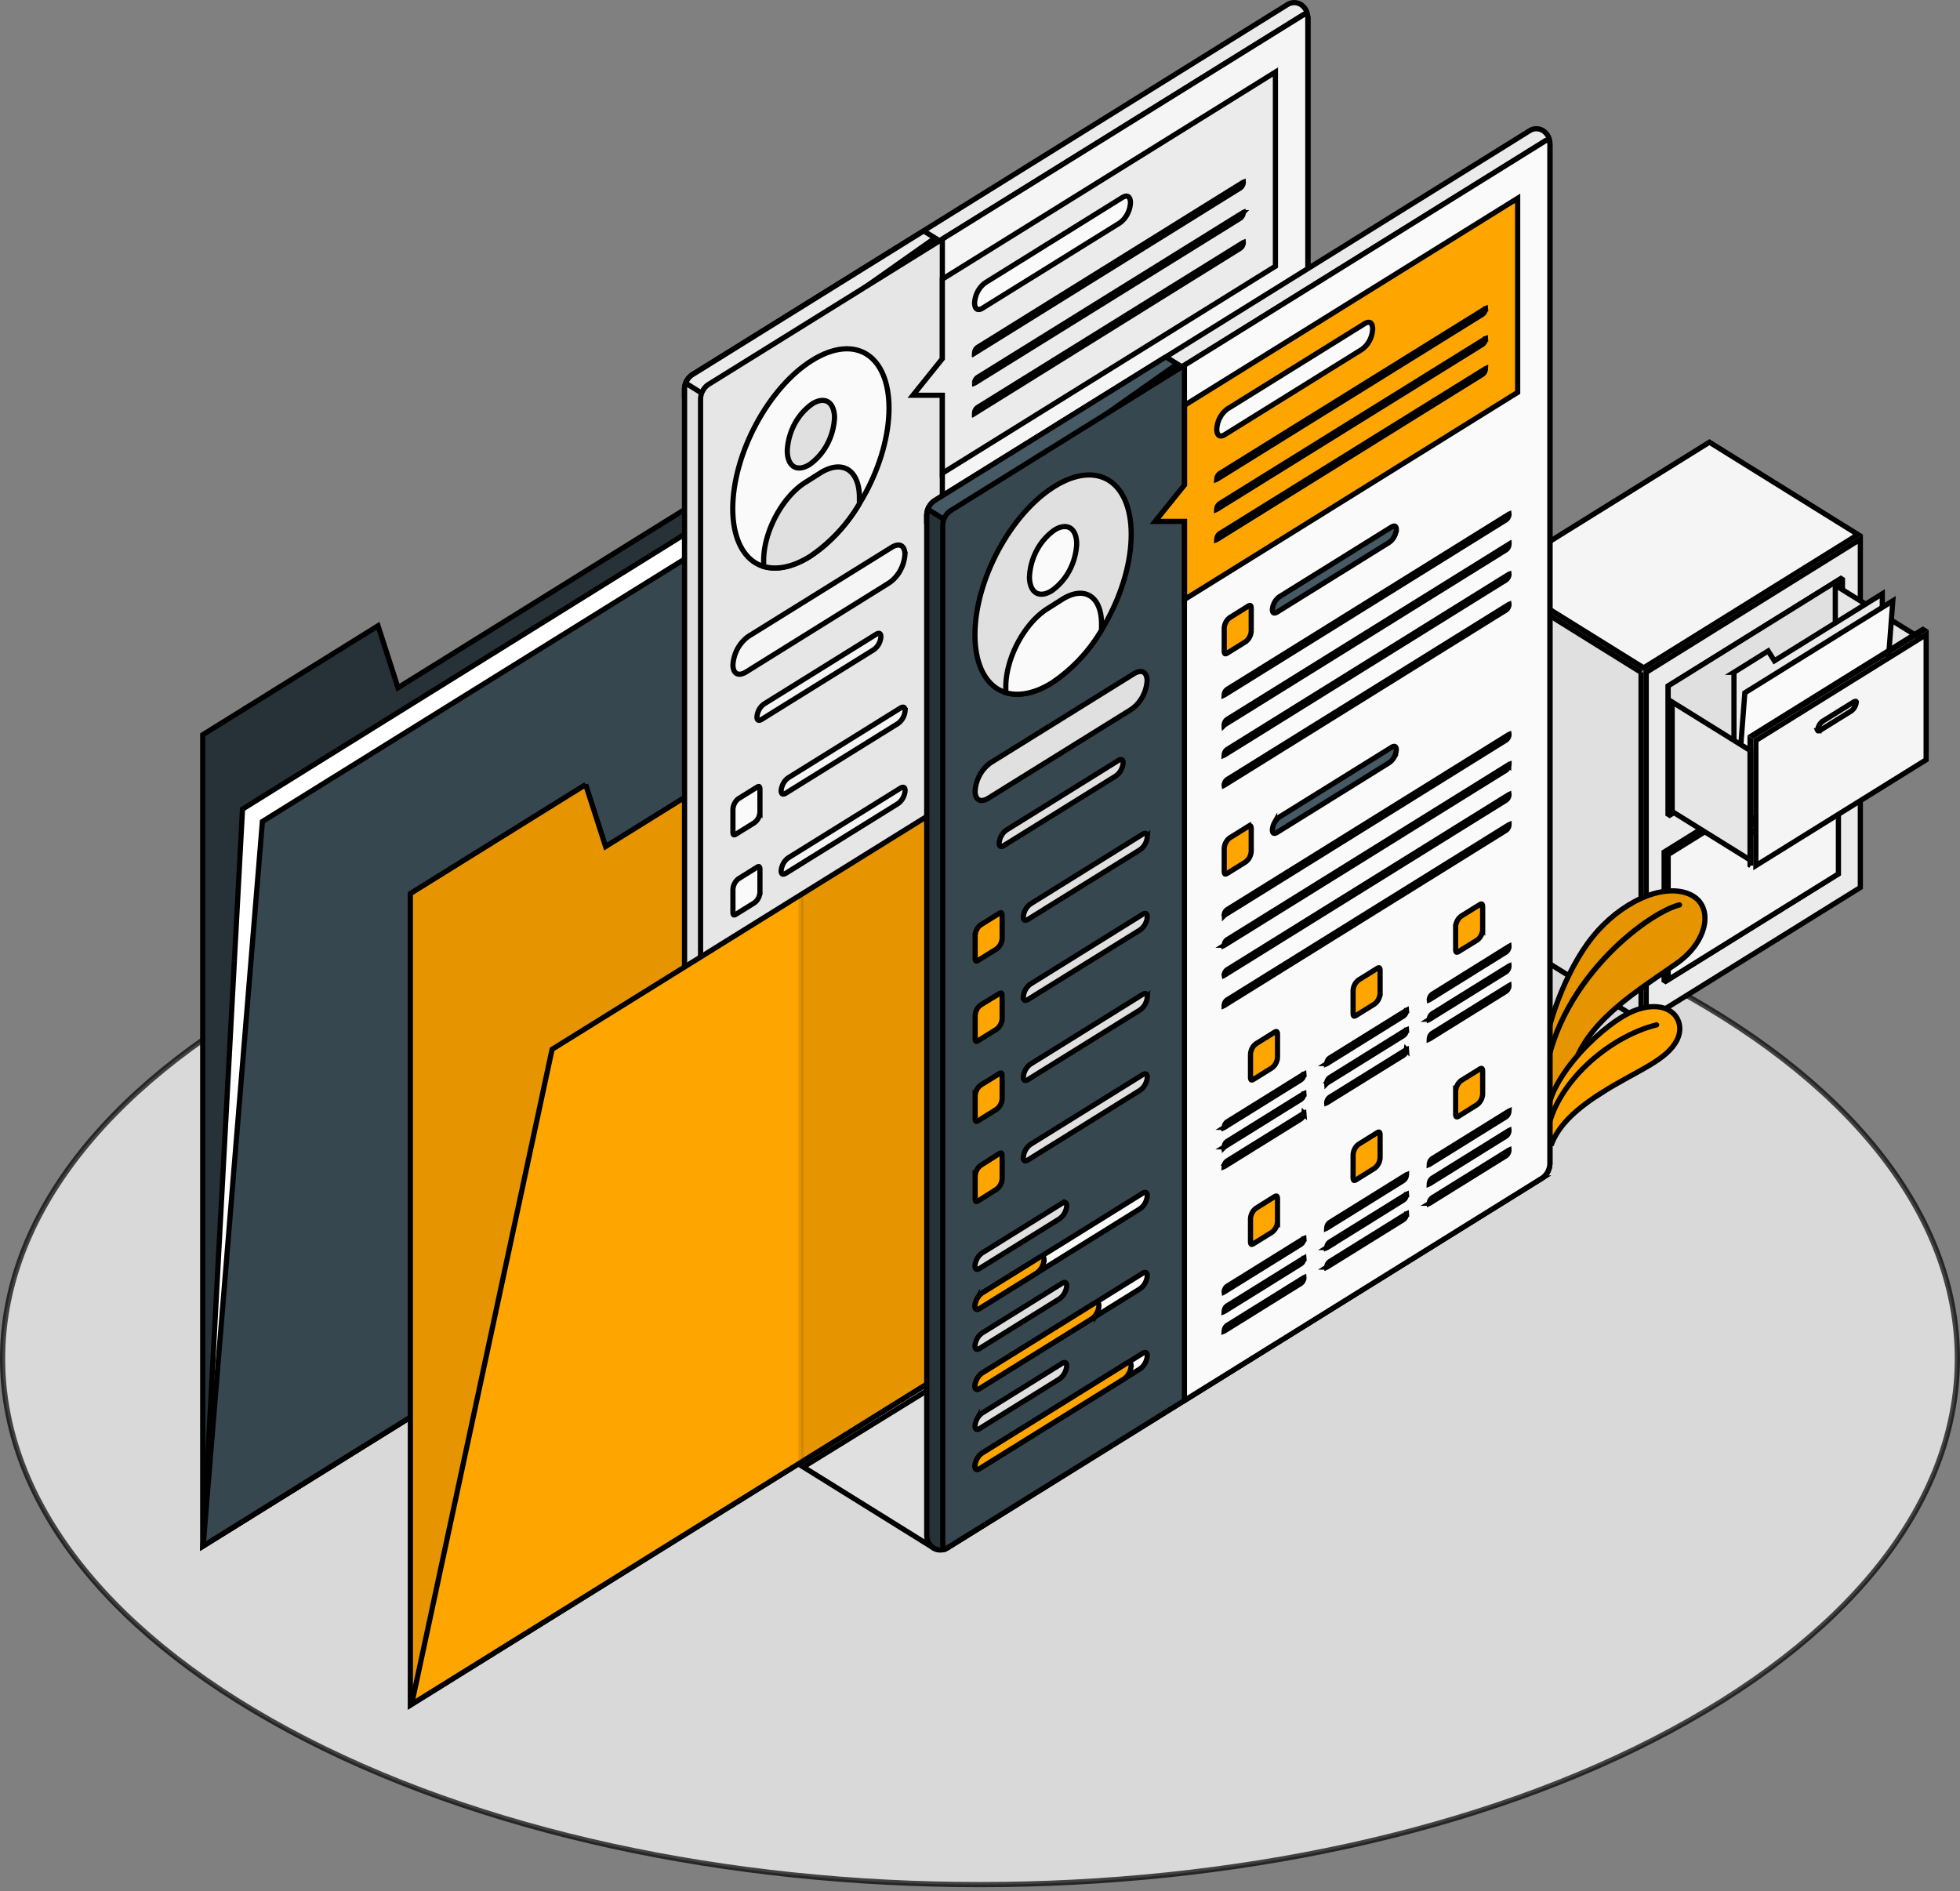 <svg xmlns="http://www.w3.org/2000/svg" width="114" height="110" fill="none"><rect width="100%" height="100%" fill="#808080" stroke="none"/><path fill="#fff" stroke="#000" stroke-width=".302" d="M97.233 100.63C86.13 106.618 71.57 109.615 57 109.615c-14.57 0-29.13-2.997-40.233-8.985C5.662 94.641.152 86.816.15 79.027c0-7.789 5.51-15.615 16.616-21.603C27.869 51.436 42.43 48.438 57 48.438s29.13 2.998 40.232 8.985c11.105 5.99 16.615 13.815 16.616 21.604 0 7.789-5.51 15.614-16.616 21.603z" opacity=".7"/><path fill="#E0E0E0" stroke="#000" stroke-width=".302" d="M95.449 39.106v20.255l-8.627-5.362V33.742l8.627 5.364z"/><path fill="#EBEBEB" stroke="#000" stroke-width=".302" d="M95.75 59.36V39.106l12.453-7.742V51.62l-12.452 7.74z"/><path fill="#F5F5F5" stroke="#000" stroke-width=".302" d="m99.426 25.72 8.643 5.371L95.6 38.843l-8.643-5.374 12.469-7.749z"/><path fill="#E6E6E6" stroke="#000" stroke-width=".302" d="M97.026 47.364v-7.467l10.054-6.248.083.052v7.467l-10.051 6.25-.086-.054z"/><path fill="#E6E6E6" stroke="#000" stroke-width=".302" d="m101.188 38.896-.079-.129.08.129 1.735-1.078c.096-.059.148-.053.159-.05l.007.007a.11.11 0 0 1 .01.048.751.751 0 0 1-.109.304.68.68 0 0 1-.224.224l-.003.001-1.735 1.095c-.093.057-.145.051-.157.047-.003-.001-.005-.002-.008-.007a.112.112 0 0 1-.011-.05.784.784 0 0 1 .108-.311.7.7 0 0 1 .227-.23z"/><path fill="#E0E0E0" stroke="#000" stroke-width=".302" d="m96.79 49.559 9.903-6.155-.003 7.362v.085l.072.044.028.017-9.918 6.164-.082-.05v-7.467z"/><path fill="#F5F5F5" stroke="#000" stroke-width=".302" d="M97.026 56.982v-7.278l9.903-6.155v7.278l-9.903 6.155z"/><path fill="#E6E6E6" stroke="#000" stroke-width=".302" d="M102.69 47.477c.093-.059.146-.054.158-.05.003.002.005.003.007.007.003.005.009.02.01.048a.757.757 0 0 1-.109.305.703.703 0 0 1-.225.226h-.001l-1.735 1.078c-.095.059-.148.054-.161.05-.003-.002-.005-.003-.007-.007a.1.1 0 0 1-.011-.048.774.774 0 0 1 .11-.305.696.696 0 0 1 .227-.226l-.079-.129.08.129 1.736-1.078z"/><path fill="#E0E0E0" stroke="#000" stroke-width=".302" d="M97.026 47.176v-7.279l9.903-6.155v7.281l-9.903 6.153z"/><path fill="#E6E6E6" stroke="#000" stroke-width=".302" d="m112.029 43.696-5.282-3.284v-6.37l5.282 3.285v6.37z"/><path fill="#EBEBEB" stroke="#000" stroke-width=".302" d="m100.853 39.103 1.99-1.241.281.447.08.127.127-.08 6.149-3.82V42.9l-8.627 5.361v-9.158z"/><path fill="#FAFAFA" stroke="#000" stroke-width=".302" d="m109.487 42.896-8.611 5.352.609-7.95 8.608-5.352-.606 7.95z"/><path fill="#E6E6E6" stroke="#000" stroke-width=".302" d="m101.825 50.04-4.565-2.838v-6.37l4.567 2.838-.002 6.37z"/><path fill="#F5F5F5" stroke="#000" stroke-width=".302" d="m102.127 50.346.002-7.278 9.901-6.155v7.279l-9.903 6.154z"/><path fill="#E6E6E6" stroke="#000" stroke-width=".302" d="M107.792 40.844c.093-.059.146-.053.158-.05.003.002.005.003.007.007.003.005.009.02.01.048a.773.773 0 0 1-.109.305.703.703 0 0 1-.225.226h-.001l-1.735 1.078h-.001c-.095.06-.147.053-.158.05-.003-.002-.005-.002-.007-.006a.11.11 0 0 1-.01-.049.772.772 0 0 1 .109-.305.703.703 0 0 1 .225-.226l-.079-.129.08.129 1.736-1.078z"/><path fill="#E0E0E0" stroke="#000" stroke-width=".302" d="m101.826 50.347-.038-.023v-7.28l.038.024v7.28z"/><path fill="#F0F0F0" stroke="#000" stroke-width=".302" d="m101.977 42.805-.053-.033 9.916-6.165.053.033-9.916 6.165z"/><path fill="orange" stroke="#000" stroke-width=".302" d="m89.99 64.38-.142-3.089c.03-.765.328-1.971.82-3.24.494-1.269 1.176-2.583 1.962-3.56.786-.977 1.796-1.77 2.81-2.233 1.018-.465 2.019-.587 2.805-.259.706.296 1.007.944.9 1.701-.11.765-.638 1.638-1.6 2.318-.26.183-.536.373-.825.57-.804.552-1.696 1.162-2.514 1.847-1.108.929-2.104 2.011-2.59 3.304l-1.626 2.64z"/><path fill="#000" stroke="#000" stroke-width=".302" d="m89.99 64.38-.142-3.089c.03-.765.328-1.971.82-3.24.494-1.269 1.176-2.583 1.962-3.56.786-.977 1.796-1.77 2.81-2.233 1.018-.465 2.019-.587 2.805-.259.706.296 1.007.944.9 1.701-.11.765-.638 1.638-1.6 2.318-.26.183-.536.373-.825.57-.804.552-1.696 1.162-2.514 1.847-1.108.929-2.104 2.011-2.59 3.304l-1.626 2.64z" opacity=".1"/><path stroke="#000" stroke-linecap="round" stroke-miterlimit="10" stroke-width=".31" d="M97.682 52.631c-1.901.477-7.37 4.606-7.88 10.514"/><path fill="orange" stroke="#000" stroke-width=".302" d="M93.197 63.534c-1.38.872-2.534 1.833-2.979 3.077l-.205-1.742c.007-.551.214-1.169.559-1.802.346-.635.825-1.275 1.36-1.866 1.077-1.185 2.36-2.144 3.216-2.451 1.014-.364 1.75-.19 2.158.181.407.371.523.969.24 1.545-.288.588-.847 1.03-1.613 1.49-.312.186-.653.374-1.019.575l-.25.138c-.46.254-.955.532-1.467.855z"/><path stroke="#000" stroke-linecap="round" stroke-miterlimit="10" stroke-width=".302" d="M96.356 59.609c-2.809.692-5.948 3.442-6.37 6.324"/><path fill="#263238" stroke="#000" stroke-width=".302" d="m21.987 36.398 1.102 3.416.06.185.164-.103 33.386-20.751v42.876L11.791 89.936v-47.2l10.196-6.338z"/><path fill="#fff" stroke="#000" stroke-width=".302" d="M56.704 62.018 11.806 89.926l2.299-42.866 44.897-27.906-2.298 42.864z"/><path fill="#37474F" stroke="#000" stroke-width=".302" d="M56.706 62.016 11.815 89.92l3.446-42.137L60.153 19.88l-3.447 42.137z"/><path fill="orange" stroke="#000" stroke-width=".302" d="m34.065 45.634 1.1 3.417.06.184.164-.102 33.389-20.751v42.876L23.867 99.173v-47.2l10.198-6.339z"/><path fill="#000" stroke="#000" stroke-width=".302" d="m34.065 45.633 1.1 3.417.06.184.164-.102 33.389-20.751v42.876L23.867 99.17V51.972l10.198-6.339z" opacity=".1"/><path fill="#EBEBEB" stroke="#000" stroke-width=".302" d="M74.855.283 74.86.28a.735.735 0 0 1 .803-.016.823.823 0 0 1 .297.326.92.92 0 0 1 .1.452V60.37c-.01.164-.055.322-.132.463a.996.996 0 0 1-.308.345L41.03 82.682h-.001a.858.858 0 0 1-.811.028.973.973 0 0 1-.282-.334 1.065 1.065 0 0 1-.117-.45V22.6c.01-.164.055-.323.131-.463a.998.998 0 0 1 .309-.345L74.855.283z"/><path fill="#EBEBEB" stroke="#000" stroke-width=".302" d="m53.723 13.431.661.41L40.6 23.554l-.789-.482v-.458c.01-.164.055-.322.132-.463a.998.998 0 0 1 .308-.345l13.473-8.374z"/><path fill="#E0E0E0" stroke="#000" stroke-width=".302" d="M39.817 81.926V22.598c.004-.108.025-.215.061-.315l5.259 3.27v54.576l-4.115 2.555-.005.003a.735.735 0 0 1-.803.016.827.827 0 0 1-.297-.326.92.92 0 0 1-.1-.451z"/><path fill="#E6E6E6" stroke="#000" stroke-width=".302" d="M41.027 82.684c-.109.068-.17.053-.196.036-.032-.02-.08-.08-.084-.22V23.184a1.11 1.11 0 0 1 .132-.464c.077-.141.182-.26.308-.347L75.789.867c.115-.07.178-.054.204-.039.028.018.075.075.075.219V60.37c-.01.164-.055.322-.132.463-.077.14-.183.258-.308.345L41.027 82.684z"/><path fill="#F5F5F5" stroke="#000" stroke-width=".302" d="M42.91 37.711c.163-.291.385-.536.65-.716l8.306-5.161c.251-.156.44-.156.554-.093.113.062.213.217.214.506a2.26 2.26 0 0 1-.282.952 2.08 2.08 0 0 1-.648.71l-8.306 5.173c-.251.156-.44.156-.554.093-.113-.062-.213-.217-.214-.506.023-.34.119-.667.28-.958z"/><path fill="#FAFAFA" stroke="#000" stroke-width=".302" d="M42.798 48.523c-.082.051-.117.034-.122.03-.01-.006-.046-.04-.046-.15V47.07a.858.858 0 0 1 .1-.356.78.78 0 0 1 .231-.266l1.071-.665c.083-.052.119-.034.124-.031.01.006.045.038.045.148v1.335a.849.849 0 0 1-.099.356.77.77 0 0 1-.233.266l-1.071.665z"/><path fill="#F5F5F5" stroke="#000" stroke-width=".302" d="M52.367 41.186c.111-.07.178-.058.206-.044.026.014.07.06.072.184a1.058 1.058 0 0 1-.135.443.96.96 0 0 1-.304.327l-6.495 4.035c-.113.07-.18.06-.207.044-.025-.013-.07-.058-.07-.183a1.05 1.05 0 0 1 .134-.441.955.955 0 0 1 .304-.327l6.495-4.038z"/><path fill="#FAFAFA" stroke="#000" stroke-width=".302" d="M42.798 53.183c-.08.05-.116.033-.122.03-.01-.007-.046-.042-.046-.15V51.73a.858.858 0 0 1 .1-.356.779.779 0 0 1 .231-.266l1.071-.668c.083-.051.117-.034.123-.03.01.006.046.04.046.15v1.334a.849.849 0 0 1-.099.357.77.77 0 0 1-.233.265l-1.071.666z"/><path fill="#F5F5F5" stroke="#000" stroke-width=".302" d="M52.367 45.846c.112-.07.18-.06.207-.045.025.014.07.059.07.185a1.065 1.065 0 0 1-.134.442.969.969 0 0 1-.304.328l-6.495 4.035c-.113.07-.18.059-.207.044-.025-.013-.07-.059-.07-.184.012-.157.058-.308.135-.442a.967.967 0 0 1 .303-.328l6.495-4.035z"/><path fill="#FAFAFA" stroke="#000" stroke-width=".302" d="m42.798 57.854-.002.001c-.08.051-.115.034-.12.03-.01-.006-.046-.04-.046-.149v-1.335a.858.858 0 0 1 .097-.363.78.78 0 0 1 .234-.272l1.071-.665c.083-.051.118-.034.123-.03.01.005.046.039.046.15v1.346a.849.849 0 0 1-.099.356.77.77 0 0 1-.233.266l-1.071.665z"/><path fill="#F5F5F5" stroke="#000" stroke-width=".302" d="M52.367 50.504c.111-.07.178-.06.206-.044.026.014.07.06.072.184a1.09 1.09 0 0 1-.135.443.97.97 0 0 1-.304.33l-6.495 4.032c-.113.07-.18.059-.207.045-.025-.014-.07-.058-.07-.185a1.05 1.05 0 0 1 .134-.441.955.955 0 0 1 .304-.326l6.495-4.038z"/><path fill="#FAFAFA" stroke="#000" stroke-width=".302" d="m42.798 62.505-.002.001c-.08.052-.115.034-.12.03-.01-.005-.046-.04-.046-.149v-1.333a.857.857 0 0 1 .1-.353.779.779 0 0 1 .231-.264l1.071-.666c.083-.05.117-.033.123-.03.01.007.046.041.046.15v1.327a.85.85 0 0 1-.099.356.771.771 0 0 1-.233.266l-1.071.665z"/><path fill="#F5F5F5" stroke="#000" stroke-width=".302" d="M52.367 55.174c.111-.07.178-.059.206-.044.026.014.07.06.072.184-.013.158-.06.31-.135.444a.97.97 0 0 1-.304.329l-6.495 4.032c-.113.07-.18.06-.207.045-.025-.013-.07-.058-.07-.184a1.06 1.06 0 0 1 .134-.441.962.962 0 0 1 .304-.327l6.495-4.038zm-4.692 12.134c.11-.07.178-.058.206-.044.026.014.07.06.07.184a1.06 1.06 0 0 1-.134.443.962.962 0 0 1-.304.327l-4.62 2.875h-.001c-.113.069-.18.058-.208.043-.025-.013-.069-.058-.07-.182.013-.159.06-.31.138-.445a.965.965 0 0 1 .308-.328l4.615-2.873z"/><path fill="#F0F0F0" stroke="#000" stroke-width=".302" d="M52.367 66.725c.111-.07.178-.058.206-.043.026.013.07.059.071.183a1.05 1.05 0 0 1-.135.444.97.97 0 0 1-.304.33L42.9 73.407c-.112.07-.18.059-.206.044-.026-.013-.07-.059-.071-.183.014-.155.06-.305.137-.436a.967.967 0 0 1 .302-.324l9.306-5.784z"/><path fill="#FAFAFA" stroke="#000" stroke-width=".302" d="M42.9 73.407c-.113.07-.18.059-.207.044-.026-.013-.07-.058-.071-.183.014-.155.06-.304.137-.436a.966.966 0 0 1 .302-.324l6.494-4.043c.111-.068.179-.058.207-.043.026.014.07.059.071.183a1.065 1.065 0 0 1-.135.442.967.967 0 0 1-.304.328L42.9 73.407z"/><path fill="#F5F5F5" stroke="#000" stroke-width=".302" d="M42.891 75.744c-.112.07-.18.059-.206.044-.026-.013-.07-.059-.07-.183.012-.158.06-.31.136-.442a.953.953 0 0 1 .309-.326l4.614-2.875c.111-.068.179-.058.207-.043.026.014.07.059.07.183a1.06 1.06 0 0 1-.134.442.97.97 0 0 1-.304.328l-4.622 2.872zm0-9.311c-.112.07-.18.058-.206.044-.026-.014-.07-.06-.07-.184.012-.158.06-.31.137-.443a.965.965 0 0 1 .308-.327l4.614-2.872c.111-.069.179-.058.207-.043.026.013.07.058.07.182a1.055 1.055 0 0 1-.134.442.97.97 0 0 1-.304.329l-4.622 2.872z"/><path fill="#F0F0F0" stroke="#000" stroke-width=".302" d="M42.9 68.757c-.113.07-.18.058-.207.044-.026-.014-.07-.06-.071-.184.013-.156.06-.306.135-.438a.955.955 0 0 1 .303-.324l9.307-5.786c.11-.069.178-.058.206-.043.026.013.07.058.071.182a1.056 1.056 0 0 1-.135.442.969.969 0 0 1-.304.328L42.9 68.757z"/><path fill="#FAFAFA" stroke="#000" stroke-width=".302" d="m42.98 67.727 3.303-2.053c.277-.172.509-.05.509.274m-3.813 1.779a1.106 1.106 0 0 0-.354.38 1.18 1.18 0 0 0-.154.511m.508-.891.083.126-.002.001m-.08-.127.079.128.001-.001m-.59.764c0 .323.232.447.51.274l3.303-2.05c.145-.095.266-.225.354-.381.089-.156.142-.331.155-.513m-4.321 2.67h.15v.006m-.15-.005.15.01v-.005m4.17-2.676-.15-.011v.005m.15.006h-.15v-.005m0 0c-.013.157-.059.31-.135.443a.966.966 0 0 1-.304.33m.439-.773c-.002-.126-.046-.17-.071-.184-.027-.015-.094-.026-.207.043l-3.303 2.052m3.142-1.139-3.303 2.049c-.112.07-.18.058-.206.044-.026-.014-.07-.06-.071-.184m3.58-1.909-.002.001.083.127-.08-.129-.001.001zm-3.142 1.139a.955.955 0 0 0-.304.327 1.054 1.054 0 0 0-.134.443"/><path fill="#F0F0F0" stroke="#000" stroke-width=".302" d="M52.367 71.382c.111-.07.178-.059.206-.044.026.014.07.06.071.184a1.058 1.058 0 0 1-.134.442.96.96 0 0 1-.304.328L42.9 78.078c-.113.069-.18.058-.208.043-.025-.013-.069-.058-.07-.182a1.05 1.05 0 0 1 .135-.444.968.968 0 0 1 .304-.33l9.306-5.783z"/><path fill="#FAFAFA" stroke="#000" stroke-width=".302" d="M42.757 77.493a.965.965 0 0 1 .304-.328l8.367-5.197c.113-.07.18-.058.208-.044.025.014.069.058.07.183-.013.157-.06.308-.136.442a.975.975 0 0 1-.303.329L42.9 78.075c-.113.069-.18.058-.208.043-.025-.013-.069-.058-.07-.182a1.07 1.07 0 0 1 .135-.443z"/><path fill="#F5F5F5" stroke="#000" stroke-width=".302" d="m75.79.877.003-.002c.111-.073.171-.058.194-.044.028.017.076.074.08.218V60.37c-.01.164-.056.323-.132.463-.077.14-.183.259-.309.346L54.81 74.115v-60.21L75.79.877z"/><path fill="#EBEBEB" stroke="#000" stroke-width=".302" d="m54.776 20.904.034-.042v-4.626L74.183 4.192v11.293L54.81 27.525V22.99H53.1l1.675-2.085z"/><path fill="#FAFAFA" stroke="#000" stroke-width=".302" d="M57.153 17.922c-.165.103-.275.09-.335.053-.063-.04-.132-.144-.133-.354.013-.238.077-.469.187-.674.11-.206.263-.38.445-.508l7.967-4.953c.165-.102.275-.09.335-.052.064.04.132.145.133.354-.012.239-.076.47-.186.675a1.47 1.47 0 0 1-.445.508l-7.968 4.95zm-.415 2.416a.404.404 0 0 1 .127-.138l15.427-9.59a.145.145 0 0 1 .022-.011l.001.015a.456.456 0 0 1-.057.186.405.405 0 0 1-.127.137l-15.427 9.59a.152.152 0 0 1-.022.011.453.453 0 0 1 .056-.2zm15.554-7.968.001-.001a.146.146 0 0 1 .021-.011l.001.012a.463.463 0 0 1-.058.188.414.414 0 0 1-.127.14l-15.426 9.575a.147.147 0 0 1-.022.011l-.001-.014a.461.461 0 0 1 .058-.186.414.414 0 0 1 .127-.138l15.426-9.576zM56.736 23.836a.405.405 0 0 1 .13-.142l15.426-9.576a.138.138 0 0 1 .022-.011l.001.014a.456.456 0 0 1-.057.186.405.405 0 0 1-.127.138l-15.427 9.59a.143.143 0 0 1-.022.011.456.456 0 0 1 .054-.21z"/><path fill="#fff" stroke="#000" stroke-width=".302" d="M57.283 30.652c-.081.05-.117.034-.123.03-.01-.006-.045-.039-.045-.148V29.21a.858.858 0 0 1 .098-.362.78.78 0 0 1 .234-.27l1.07-.665c.083-.052.12-.035.125-.03.01.006.046.039.046.15v1.331a.855.855 0 0 1-.1.356.776.776 0 0 1-.233.266l-1.072.666z"/><path fill="#E0E0E0" stroke="#000" stroke-width=".302" d="M66.853 23.314c.11-.07.178-.058.206-.044.026.014.07.06.07.184a1.05 1.05 0 0 1-.134.444.97.97 0 0 1-.304.33l-6.495 4.028c-.113.071-.18.06-.207.046-.025-.014-.069-.058-.07-.185.012-.157.059-.307.135-.44a.954.954 0 0 1 .303-.325l6.496-4.038zm6.807-.735a.146.146 0 0 1 .022-.012l.001.013a.448.448 0 0 1-.057.186.4.4 0 0 1-.127.137h-.001l-16.36 10.175a.164.164 0 0 1-.024.012.45.45 0 0 1 .056-.201.4.4 0 0 1 .127-.137l.001-.001L73.66 22.579zM57.171 34.636a.41.41 0 0 1 .127-.138l16.36-10.172h.001a.151.151 0 0 1 .023-.012l.001.015a.448.448 0 0 1-.057.186.4.4 0 0 1-.127.137h-.001l-16.36 10.172h-.001a.156.156 0 0 1-.023.012.46.46 0 0 1 .057-.2zm16.489-8.562a.156.156 0 0 1 .022-.012l.001.013a.447.447 0 0 1-.057.186.399.399 0 0 1-.127.137h-.001L57.136 36.572a.163.163 0 0 1-.022.012v-.013a.45.45 0 0 1 .056-.186.4.4 0 0 1 .127-.137L73.66 26.074zm0 1.751a.153.153 0 0 1 .022-.012l.001.015a.46.46 0 0 1-.058.186.41.41 0 0 1-.127.138l-16.36 10.172a.159.159 0 0 1-.024.012.448.448 0 0 1 .056-.2.4.4 0 0 1 .127-.138l.001-.001L73.66 27.825z"/><path fill="#fff" stroke="#000" stroke-width=".302" d="M57.283 43.467c-.08.05-.115.033-.122.03-.01-.008-.046-.042-.046-.151v-1.331a.858.858 0 0 1 .099-.358.78.78 0 0 1 .233-.267l1.07-.666c.083-.05.118-.033.125-.029.011.007.046.041.046.15v1.331a.855.855 0 0 1-.1.356.775.775 0 0 1-.233.267l-1.072.668z"/><path fill="#E0E0E0" stroke="#000" stroke-width=".302" d="M60.054 40.492a.966.966 0 0 1 .304-.328l6.494-4.037c.111-.069.179-.058.207-.043.026.013.07.058.07.182a1.055 1.055 0 0 1-.134.442.97.97 0 0 1-.304.329l-6.494 4.037c-.113.069-.18.058-.208.043-.025-.013-.069-.058-.07-.182.012-.158.059-.31.135-.443zM57.17 45.7a.4.4 0 0 1 .127-.136L73.66 35.392a.151.151 0 0 1 .023-.012l.001.014a.46.46 0 0 1-.058.186.41.41 0 0 1-.127.138L57.138 45.89h-.001a.156.156 0 0 1-.023.012.45.45 0 0 1 .056-.2zm-.034 1.936a.148.148 0 0 1-.022.012v-.012a.46.46 0 0 1 .057-.188.41.41 0 0 1 .127-.139l16.36-10.172h.001a.151.151 0 0 1 .023-.011l.001.014a.448.448 0 0 1-.057.186.398.398 0 0 1-.127.137l-.001.001-16.362 10.172zm16.524-8.752a.144.144 0 0 1 .022-.011l.001.012a.46.46 0 0 1-.057.188.41.41 0 0 1-.128.139l-16.36 10.171a.156.156 0 0 1-.024.012.449.449 0 0 1 .056-.2.398.398 0 0 1 .127-.138h.001L73.66 38.884zM57.171 50.948a.41.41 0 0 1 .127-.138l16.36-10.172h.001a.151.151 0 0 1 .023-.012l.001.015a.448.448 0 0 1-.057.186.4.4 0 0 1-.127.137h-.001l-16.36 10.172h-.001a.156.156 0 0 1-.023.012.46.46 0 0 1 .057-.2z"/><path fill="#fff" stroke="#000" stroke-width=".302" d="M60.048 52.698h.001c.082-.052.118-.035.124-.031.01.006.046.04.046.15v1.333a.855.855 0 0 1-.1.356.775.775 0 0 1-.234.266l-1.069.666c-.083.05-.118.034-.125.03-.01-.006-.046-.04-.046-.15v-1.332a.856.856 0 0 1 .1-.356.776.776 0 0 1 .234-.266l1.07-.666z"/><path fill="#E0E0E0" stroke="#000" stroke-width=".302" d="M57.136 58.23a.148.148 0 0 1-.022.011v-.013a.448.448 0 0 1 .056-.186.398.398 0 0 1 .127-.137l4.434-2.757a.134.134 0 0 1 .022-.012l.001.015a.453.453 0 0 1-.057.186.405.405 0 0 1-.127.138l-4.434 2.754z"/><path fill="#fff" stroke="#000" stroke-width=".302" d="M66.014 48.988c.083-.052.119-.035.125-.031.01.006.046.04.046.15v1.333a.855.855 0 0 1-.1.356.775.775 0 0 1-.234.266l-1.069.666c-.082.05-.118.033-.124.03-.011-.008-.047-.042-.047-.15V50.28a.855.855 0 0 1 .1-.36.766.766 0 0 1 .234-.267l1.07-.666z"/><path fill="#E0E0E0" stroke="#000" stroke-width=".302" d="M63.101 54.528a.161.161 0 0 1-.022.011l-.001-.013a.461.461 0 0 1 .056-.192.41.41 0 0 1 .129-.142l4.433-2.754a.147.147 0 0 1 .022-.012l.001.015a.456.456 0 0 1-.057.186.405.405 0 0 1-.127.138L63.1 54.528z"/><path fill="#fff" stroke="#000" stroke-width=".302" d="M70.678 46.205a.775.775 0 0 1 .232-.262l1.069-.668c.082-.05.117-.034.124-.03.01.007.047.041.047.15v1.32a.857.857 0 0 1-.1.358.775.775 0 0 1-.234.267l-1.07.666c-.081.05-.117.033-.124.03-.01-.008-.046-.042-.046-.15v-1.33a.854.854 0 0 1 .102-.351z"/><path fill="#E0E0E0" stroke="#000" stroke-width=".302" d="m69.064 50.808-.001.001a.161.161 0 0 1-.02.011.136.136 0 0 1-.002-.014.463.463 0 0 1 .058-.187.414.414 0 0 1 .127-.138l4.432-2.754a.154.154 0 0 1 .023-.011l.001.015a.448.448 0 0 1-.057.186.398.398 0 0 1-.127.137l-4.434 2.754zM57.17 59.177a.405.405 0 0 1 .128-.138l4.433-2.754a.134.134 0 0 1 .022-.011l.001.014a.463.463 0 0 1-.058.186.414.414 0 0 1-.127.138l-4.432 2.754a.159.159 0 0 1-.023.012.453.453 0 0 1 .056-.2zm10.526-6.601h.002a.146.146 0 0 1 .02-.012l.001.013a.464.464 0 0 1-.057.187.414.414 0 0 1-.128.14l-4.432 2.753a.151.151 0 0 1-.023.012l-.001-.015a.448.448 0 0 1 .057-.186.398.398 0 0 1 .127-.137l4.434-2.755zm5.963-3.712a.144.144 0 0 1 .022-.012l.001.013a.46.46 0 0 1-.057.187.41.41 0 0 1-.128.14l-4.433 2.753a.143.143 0 0 1-.022.012.454.454 0 0 1 .056-.2.405.405 0 0 1 .127-.139l4.434-2.754zM57.17 60.316a.4.4 0 0 1 .127-.137l4.434-2.758a.143.143 0 0 1 .022-.011l.001.015a.453.453 0 0 1-.057.186.403.403 0 0 1-.127.137l-4.433 2.757a.156.156 0 0 1-.023.011.45.45 0 0 1 .056-.2zm5.965-3.71a.4.4 0 0 1 .127-.137l4.434-2.758a.158.158 0 0 1 .022-.011l.001.015a.456.456 0 0 1-.057.186.406.406 0 0 1-.127.137l-4.433 2.757a.154.154 0 0 1-.023.012l-.001-.015a.447.447 0 0 1 .057-.186zm5.929-3.525-.001.001a.138.138 0 0 1-.021.011l-.001-.012a.454.454 0 0 1 .057-.186.404.404 0 0 1 .127-.138L73.658 50a.151.151 0 0 1 .023-.011l.001.015a.448.448 0 0 1-.057.186.4.4 0 0 1-.127.137l-4.434 2.754z"/><path fill="#fff" stroke="#000" stroke-width=".302" d="M58.816 65.002h-.001c-.082.052-.118.035-.124.031-.01-.006-.046-.04-.046-.149V63.55a.856.856 0 0 1 .1-.356.777.777 0 0 1 .234-.266l1.069-.665c.082-.051.118-.034.124-.03.011.007.047.041.047.15v1.331a.855.855 0 0 1-.1.356.775.775 0 0 1-.234.267l-1.07.665z"/><path fill="#E0E0E0" stroke="#000" stroke-width=".302" d="m61.731 64.714.002-.001a.152.152 0 0 1 .02-.011l.001.013a.453.453 0 0 1-.057.186.404.404 0 0 1-.127.137l-4.433 2.757a.173.173 0 0 1-.023.012.448.448 0 0 1 .056-.2.398.398 0 0 1 .127-.138l4.434-2.755z"/><path fill="#fff" stroke="#000" stroke-width=".302" d="M64.782 61.291h-.001c-.082.053-.118.035-.124.032-.01-.007-.046-.04-.046-.15V59.84a.854.854 0 0 1 .1-.356.777.777 0 0 1 .234-.266l1.069-.665c.083-.051.118-.035.125-.03.01.006.046.04.046.15v1.331a.854.854 0 0 1-.1.356.775.775 0 0 1-.234.267l-1.07.665z"/><path fill="#E0E0E0" stroke="#000" stroke-width=".302" d="M67.696 61.002h.002a.156.156 0 0 1 .02-.012l.001.013a.456.456 0 0 1-.057.186.404.404 0 0 1-.127.138l-4.433 2.756a.151.151 0 0 1-.023.012l-.001-.015a.448.448 0 0 1 .057-.186.4.4 0 0 1 .127-.137l4.434-2.755z"/><path fill="#fff" stroke="#000" stroke-width=".302" d="M70.676 55.773a.775.775 0 0 1 .234-.267l1.069-.665c.082-.05.118-.034.124-.03.01.006.047.04.047.15v1.332a.856.856 0 0 1-.1.356.778.778 0 0 1-.234.266l-1.07.665c-.082.052-.118.035-.124.03-.01-.005-.046-.038-.046-.147v-1.334a.855.855 0 0 1 .1-.356z"/><path fill="#E0E0E0" stroke="#000" stroke-width=".302" d="M69.098 60.185a.404.404 0 0 1 .127-.138l4.433-2.756a.151.151 0 0 1 .023-.012l.001.015a.448.448 0 0 1-.057.186.397.397 0 0 1-.127.137l-4.434 2.757a.134.134 0 0 1-.022.012.454.454 0 0 1 .056-.2zm-11.962 8.746a.161.161 0 0 1-.022.012v-.013a.449.449 0 0 1 .056-.186.4.4 0 0 1 .127-.137l4.434-2.757a.143.143 0 0 1 .022-.011l.001.014a.453.453 0 0 1-.057.186.404.404 0 0 1-.127.138l-4.434 2.754zm5.965-3.697a.148.148 0 0 1-.022.012l-.001-.013a.46.46 0 0 1 .057-.188.41.41 0 0 1 .128-.139l4.433-2.754a.134.134 0 0 1 .022-.011l.001.015a.456.456 0 0 1-.057.186.405.405 0 0 1-.127.137L63.1 65.234zm5.963-3.724h-.001a.155.155 0 0 1-.021.012l-.001-.013a.465.465 0 0 1 .058-.188.414.414 0 0 1 .127-.139l4.432-2.754a.151.151 0 0 1 .023-.011l.001.015a.448.448 0 0 1-.057.186.399.399 0 0 1-.127.137l-4.434 2.755zm-11.893 8.37a.41.41 0 0 1 .127-.138l4.433-2.754a.158.158 0 0 1 .022-.012l.001.014a.463.463 0 0 1-.058.187.414.414 0 0 1-.127.138l-4.432 2.754a.167.167 0 0 1-.023.011.46.46 0 0 1 .057-.2zm5.965-3.714a.4.4 0 0 1 .126-.134l4.434-2.765a.147.147 0 0 1 .022-.012l.001.014a.463.463 0 0 1-.058.186.414.414 0 0 1-.127.139l-4.432 2.753a.151.151 0 0 1-.023.012l-.001-.013a.448.448 0 0 1 .058-.18zm10.523-6.6a.153.153 0 0 1 .022-.011l.001.012a.46.46 0 0 1-.057.188.41.41 0 0 1-.128.139l-4.433 2.754a.145.145 0 0 1-.022.011.454.454 0 0 1 .056-.2.404.404 0 0 1 .127-.138l4.434-2.755z"/><path fill="#FAFAFA" stroke="#000" stroke-width=".302" d="M47.242 20.954c1.27-.788 2.38-.84 3.163-.354.787.49 1.303 1.56 1.303 3.145 0 1.583-.516 3.344-1.357 4.912-.841 1.567-2 2.927-3.268 3.716-1.27.79-2.379.843-3.161.356-.787-.49-1.303-1.56-1.303-3.144 0-1.581.517-3.344 1.357-4.913.841-1.569 1.998-2.93 3.266-3.718z"/><path fill="#E0E0E0" stroke="#000" stroke-width=".302" d="M46.219 24.657a3.375 3.375 0 0 1 1.028-1.17c.39-.24.706-.241.915-.112.214.133.375.436.376.93a3.68 3.68 0 0 1-.43 1.548 3.377 3.377 0 0 1-1.028 1.17c-.39.24-.706.241-.915.112-.213-.133-.374-.436-.375-.93a3.676 3.676 0 0 1 .429-1.548zm.631 3.397.864-.548c.663-.412 1.224-.429 1.61-.189.391.243.662.783.662 1.615v.364a9.481 9.481 0 0 1-2.902 3.086c-1.02.629-1.938.773-2.667.563v-.351c0-.83.271-1.757.715-2.585.445-.829 1.054-1.543 1.717-1.955z"/><path fill="#F5F5F5" stroke="#000" stroke-width=".302" d="M50.96 36.892c.111-.07.178-.058.206-.044.026.014.07.06.071.184a1.06 1.06 0 0 1-.134.443.961.961 0 0 1-.304.327l-6.495 4.038c-.113.07-.18.059-.207.044-.026-.013-.07-.059-.07-.184.011-.157.057-.309.133-.443a.956.956 0 0 1 .305-.327l6.495-4.038z"/><path fill="orange" stroke="#000" stroke-width=".302" d="M68.796 71.246 23.942 99.127l8.17-38.095 44.854-27.878-8.17 38.092z"/><path fill="#000" stroke="#000" stroke-width=".302" d="m68.794 71.248-22.21 13.805V52.039L76.847 33.32l-8.052 37.928z" opacity=".1"/><path fill="#E0E0E0" stroke="#000" stroke-width=".302" d="m60.578 76.776-6.416 13.177-7.441-4.628 13.857-8.55z"/><path fill="#EBEBEB" stroke="#000" stroke-width=".302" d="m88.94 7.62.005-.003a.735.735 0 0 1 .804-.016c.124.078.227.19.297.328a.92.92 0 0 1 .1.452v59.326c-.01.164-.056.323-.132.463-.077.14-.183.259-.308.345L55.114 90.023a.864.864 0 0 1-.812.02.977.977 0 0 1-.28-.336 1.068 1.068 0 0 1-.116-.45v-59.32a1.11 1.11 0 0 1 .132-.462 1.01 1.01 0 0 1 .308-.346L88.94 7.621z"/><path fill="#455A64" stroke="#000" stroke-width=".302" d="m67.809 20.756.664.412-13.788 9.712-.789-.484v-.458c.01-.164.056-.322.133-.463.076-.14.182-.259.307-.346l13.473-8.373z"/><path fill="#263238" stroke="#000" stroke-width=".302" d="M53.907 89.266V29.934a.992.992 0 0 1 .06-.311l5.257 3.266v54.576l-4.112 2.558-.005.003a.735.735 0 0 1-.803.016.828.828 0 0 1-.297-.326.92.92 0 0 1-.1-.451z"/><path fill="#37474F" stroke="#000" stroke-width=".302" d="M89.706 68.515 55.112 90.023c-.11.068-.172.053-.197.037-.03-.018-.078-.077-.081-.221v-59.32a1.1 1.1 0 0 1 .131-.462.997.997 0 0 1 .309-.345l34.59-21.507.002-.001c.115-.068.178-.053.203-.037.029.017.076.074.076.22v59.32a1.12 1.12 0 0 1-.132.463c-.077.14-.183.258-.308.345z"/><path fill="#E0E0E0" stroke="#000" stroke-width=".302" d="M56.996 45.059a2.08 2.08 0 0 1 .649-.713l8.306-5.159c.251-.155.44-.155.554-.093.113.062.213.217.214.507-.024.337-.12.664-.282.953-.162.29-.384.533-.648.712l-8.306 5.162c-.251.155-.44.155-.554.092-.114-.062-.213-.217-.214-.506a2.27 2.27 0 0 1 .28-.955z"/><path fill="orange" stroke="#000" stroke-width=".302" d="M58.12 53.121c.081-.05.116-.033.122-.03.011.008.047.042.047.15v1.332a.863.863 0 0 1-.1.357.786.786 0 0 1-.232.269l-1.071.664c-.082.051-.117.034-.123.03-.01-.006-.045-.04-.045-.15v-1.332a.854.854 0 0 1 .098-.357.774.774 0 0 1 .233-.267l1.071-.666z"/><path fill="#E0E0E0" stroke="#000" stroke-width=".302" d="M59.654 52.89a.966.966 0 0 1 .304-.328l6.495-4.038c.11-.068.178-.058.207-.043.025.014.07.059.07.183a1.07 1.07 0 0 1-.135.442.97.97 0 0 1-.303.328l-6.494 4.037c-.113.07-.18.058-.209.044-.025-.014-.068-.058-.07-.183.013-.157.06-.309.135-.442z"/><path fill="orange" stroke="#000" stroke-width=".302" d="M58.12 57.795c.082-.051.117-.034.123-.03.01.006.045.04.045.15v1.331a.858.858 0 0 1-.099.356.78.78 0 0 1-.232.267l-1.071.665c-.083.051-.118.034-.124.03-.009-.005-.044-.038-.044-.148v-1.335a.85.85 0 0 1 .096-.364.771.771 0 0 1 .234-.27l1.071-.652z"/><path fill="#E0E0E0" stroke="#000" stroke-width=".302" d="M66.453 53.184c.111-.07.178-.058.206-.044.026.014.07.06.072.184-.013.158-.06.31-.135.444a.968.968 0 0 1-.304.33l-6.495 4.034c-.113.07-.18.06-.207.045-.025-.013-.07-.058-.07-.185a1.04 1.04 0 0 1 .133-.442.955.955 0 0 1 .305-.328l6.495-4.038z"/><path fill="orange" stroke="#000" stroke-width=".302" d="M58.12 62.448c.081-.051.116-.034.122-.03.011.007.047.041.047.15V63.9a.857.857 0 0 1-.1.357.78.78 0 0 1-.232.267l-1.071.666c-.082.05-.117.033-.123.03-.01-.007-.045-.041-.045-.15v-1.333a.85.85 0 0 1 .097-.36.772.772 0 0 1 .234-.27l1.07-.66z"/><path fill="#E0E0E0" stroke="#000" stroke-width=".302" d="M59.797 62.79c-.113.07-.18.058-.207.043-.026-.013-.07-.059-.07-.184a1.06 1.06 0 0 1 .134-.442.966.966 0 0 1 .304-.328l6.495-4.037c.11-.069.178-.058.207-.043.025.013.07.058.07.182a1.066 1.066 0 0 1-.135.442.965.965 0 0 1-.303.328l-6.495 4.038z"/><path fill="orange" stroke="#000" stroke-width=".302" d="M56.816 68.043a.77.77 0 0 1 .233-.266l1.072-.68c.08-.049.115-.032.121-.028.011.007.047.041.047.15v1.334a.858.858 0 0 1-.1.356.78.78 0 0 1-.233.267l-1.07.676c-.083.05-.117.033-.123.03-.01-.007-.045-.041-.045-.151v-1.332a.849.849 0 0 1 .098-.356z"/><path fill="#E0E0E0" stroke="#000" stroke-width=".302" d="M66.453 62.515c.112-.07.18-.06.207-.045.025.013.07.058.07.184a1.066 1.066 0 0 1-.135.442.966.966 0 0 1-.303.329l-6.495 4.037c-.113.07-.18.059-.207.044-.026-.013-.07-.059-.07-.184a1.06 1.06 0 0 1 .134-.443.965.965 0 0 1 .304-.33l6.495-4.034zm-9.469 15.912c-.111.07-.178.058-.206.044-.026-.014-.07-.06-.071-.184.013-.157.06-.309.135-.442a.97.97 0 0 1 .304-.328l4.621-2.872c.111-.069.179-.058.207-.043.026.014.07.058.07.182a1.07 1.07 0 0 1-.135.442.97.97 0 0 1-.303.329l-4.622 2.872z"/><path fill="#FAFAFA" stroke="#000" stroke-width=".302" d="M56.984 80.755c-.111.07-.178.059-.206.044-.026-.014-.07-.06-.071-.184.012-.156.059-.307.135-.44a.96.96 0 0 1 .303-.327l9.307-5.786c.11-.069.178-.058.206-.043.026.013.07.058.071.182a1.066 1.066 0 0 1-.135.442.97.97 0 0 1-.304.329l-9.306 5.783z"/><path fill="orange" stroke="#000" stroke-width=".302" d="M63.64 75.81c.113-.07.18-.058.207-.043.026.013.07.059.071.184-.012.158-.059.31-.135.444a.967.967 0 0 1-.304.329l-6.495 4.035c-.111.07-.178.058-.206.044-.026-.014-.07-.06-.071-.184a1.06 1.06 0 0 1 .134-.443.962.962 0 0 1 .304-.327l6.496-4.038z"/><path fill="#E0E0E0" stroke="#000" stroke-width=".302" d="M61.767 79.303h.001c.11-.07.178-.06.205-.044.026.013.07.06.072.183-.013.158-.06.31-.135.444a.969.969 0 0 1-.304.33l-4.622 2.871c-.11.069-.178.058-.206.043-.026-.013-.07-.058-.071-.182.012-.158.059-.31.135-.444a.968.968 0 0 1 .304-.33l4.621-2.871zm0-9.312h.001c.11-.07.178-.059.205-.044.026.014.07.06.072.184a1.062 1.062 0 0 1-.135.442.962.962 0 0 1-.304.328l-4.622 2.872c-.112.07-.179.06-.206.045-.026-.013-.07-.059-.071-.185a1.06 1.06 0 0 1 .134-.442.96.96 0 0 1 .304-.328l4.622-2.872z"/><path fill="#FAFAFA" stroke="#000" stroke-width=".302" d="M66.452 69.408c.111-.07.178-.06.206-.044.026.013.07.06.071.183a1.06 1.06 0 0 1-.134.443.962.962 0 0 1-.304.328l-9.306 5.786c-.111.068-.179.058-.207.043-.026-.014-.07-.059-.071-.183.012-.158.059-.31.135-.444a.968.968 0 0 1 .304-.329l9.306-5.783z"/><path fill="orange" stroke="#000" stroke-width=".302" d="M56.842 75.52a.97.97 0 0 1 .304-.329l3.302-2.05c.11-.07.178-.059.207-.044.025.014.07.059.07.183a1.06 1.06 0 0 1-.135.442.97.97 0 0 1-.303.328l-3.303 2.051c-.11.069-.178.058-.206.043-.026-.014-.07-.058-.071-.182.013-.157.06-.309.135-.442z"/><path fill="#FAFAFA" stroke="#000" stroke-width=".302" d="M66.452 78.72c.111-.07.178-.06.206-.044.026.013.07.06.071.183a1.071 1.071 0 0 1-.135.442.97.97 0 0 1-.304.329l-9.306 5.783c-.111.07-.178.059-.206.044-.026-.014-.07-.06-.071-.183.013-.158.06-.31.135-.443a.97.97 0 0 1 .304-.328l9.306-5.783z"/><path fill="orange" stroke="#000" stroke-width=".302" d="M65.514 79.305c.112-.07.18-.059.207-.044.025.014.07.059.07.184-.012.158-.058.31-.134.444a.968.968 0 0 1-.304.329l-8.369 5.198c-.111.07-.178.059-.206.044-.026-.014-.07-.06-.071-.184.012-.158.059-.31.135-.444a.968.968 0 0 1 .304-.329l8.368-5.198z"/><path fill="#FAFAFA" stroke="#000" stroke-width=".302" d="M68.89 81.455V21.244l20.975-13.04h.001c.115-.068.178-.053.204-.037.028.017.075.074.075.22v59.32c-.01.164-.055.322-.132.463-.077.14-.183.258-.308.345l-20.814 12.94z"/><path fill="orange" stroke="#000" stroke-width=".302" d="m68.865 28.244.033-.042v-4.629l19.374-12.041v11.29L68.898 34.865l-.002-4.388v-.15h-1.71l1.678-2.084z"/><path fill="#FAFAFA" stroke="#000" stroke-width=".302" d="M79.37 18.826c.165-.103.275-.09.335-.053.064.04.132.145.133.357-.01.24-.073.475-.183.683-.11.208-.264.383-.448.513l-7.968 4.953c-.165.103-.275.09-.334.054-.064-.04-.133-.145-.134-.357.01-.241.073-.476.184-.685a1.47 1.47 0 0 1 .448-.514l7.967-4.95zm7.008-.864a.161.161 0 0 1 .022-.012l.001.012a.456.456 0 0 1-.057.188.409.409 0 0 1-.128.139L70.79 27.865a.147.147 0 0 1-.022.011.463.463 0 0 1 .057-.2.414.414 0 0 1 .126-.138l15.427-9.576zM70.824 29.424a.405.405 0 0 1 .127-.137l15.425-9.576h.001a.162.162 0 0 1 .023-.012l.001.015a.444.444 0 0 1-.056.186.396.396 0 0 1-.128.137L70.79 29.613a.147.147 0 0 1-.022.012.453.453 0 0 1 .056-.2zm15.554-7.968a.148.148 0 0 1 .022-.012.444.444 0 0 1-.056.2.396.396 0 0 1-.127.136L70.79 31.37a.163.163 0 0 1-.022.011.463.463 0 0 1 .055-.208.415.415 0 0 1 .129-.141l15.426-9.576z"/><path fill="orange" stroke="#000" stroke-width=".302" d="M72.607 35.25c.08-.05.115-.034.121-.03.011.007.047.041.047.15v1.332a.858.858 0 0 1-.1.357.78.78 0 0 1-.232.268l-1.07.665c-.083.05-.118.033-.123.03-.01-.007-.046-.04-.046-.15V36.54a.849.849 0 0 1 .099-.356.771.771 0 0 1 .232-.266l1.072-.668z"/><path fill="#455A64" stroke="#000" stroke-width=".302" d="M74.139 35.019a.966.966 0 0 1 .304-.328l6.494-4.038c.113-.069.18-.058.208-.043.025.014.069.058.07.183a1.06 1.06 0 0 1-.135.442.96.96 0 0 1-.304.328L74.282 35.6c-.113.07-.18.058-.208.044-.025-.014-.069-.058-.07-.183.012-.157.059-.309.135-.442zm-2.882 5.208a.413.413 0 0 1 .127-.138l16.364-10.172a.15.15 0 0 1 .022-.012l.002.015a.454.454 0 0 1-.058.186.405.405 0 0 1-.127.137L71.222 40.416a.15.15 0 0 1-.022.012.463.463 0 0 1 .057-.2zm16.492-8.563a.149.149 0 0 1 .022-.012v.013a.454.454 0 0 1-.057.186.405.405 0 0 1-.127.138L71.222 42.16l-.001.001a.15.15 0 0 1-.021.012v-.013a.454.454 0 0 1 .056-.186.405.405 0 0 1 .128-.138l16.365-10.173zM71.256 43.721a.405.405 0 0 1 .128-.137L87.748 33.41a.132.132 0 0 1 .022-.011l.002.014a.461.461 0 0 1-.059.186.413.413 0 0 1-.126.138L71.222 43.911a.15.15 0 0 1-.022.011.454.454 0 0 1 .056-.2zm-.034 1.941h-.001a.144.144 0 0 1-.02.012l-.002-.013a.464.464 0 0 1 .058-.187.414.414 0 0 1 .127-.14l16.364-10.172a.15.15 0 0 1 .022-.011l.002.014a.454.454 0 0 1-.058.186.405.405 0 0 1-.127.138L71.222 45.662z"/><path fill="orange" stroke="#000" stroke-width=".302" d="M72.607 48.063c.081-.05.116-.034.122-.03.01.006.046.04.046.148v1.334a.858.858 0 0 1-.1.356.779.779 0 0 1-.232.267l-1.07.665c-.084.051-.119.033-.124.03-.01-.006-.045-.04-.045-.15V49.35a.849.849 0 0 1 .099-.356.77.77 0 0 1 .232-.266l1.072-.666z"/><path fill="#455A64" stroke="#000" stroke-width=".302" d="M80.938 43.467c.112-.07.18-.059.206-.044.026.014.07.06.07.184-.01.158-.057.31-.133.443a.953.953 0 0 1-.305.327l-6.495 4.038c-.113.07-.18.059-.207.044-.025-.014-.069-.059-.07-.184.012-.158.058-.31.134-.444a.965.965 0 0 1 .304-.329l6.496-4.035zm-9.716 9.761-.001.001a.144.144 0 0 1-.02.011l-.002-.012a.464.464 0 0 1 .058-.188.415.415 0 0 1 .127-.14l16.364-10.172a.15.15 0 0 1 .022-.011l.002.015a.454.454 0 0 1-.058.186.405.405 0 0 1-.127.137L71.222 53.228zm16.527-8.75v-.001a.147.147 0 0 1 .022-.011v.012a.461.461 0 0 1-.057.188.413.413 0 0 1-.127.14l-16.365 10.17a.15.15 0 0 1-.022.012.454.454 0 0 1 .056-.2.405.405 0 0 1 .128-.139l16.364-10.172zM71.222 56.717h-.001a.134.134 0 0 1-.02.012.106.106 0 0 1-.002-.014.46.46 0 0 1 .059-.183.413.413 0 0 1 .126-.137l16.364-10.172a.139.139 0 0 1 .022-.012l.002.015a.454.454 0 0 1-.058.186.405.405 0 0 1-.127.138L71.222 56.717zm16.527-8.74v-.001a.149.149 0 0 1 .022-.011v.012a.454.454 0 0 1-.057.187.405.405 0 0 1-.127.137L71.222 58.474h-.001a.15.15 0 0 1-.021.012v-.013a.454.454 0 0 1 .056-.186.405.405 0 0 1 .128-.137l16.365-10.173z"/><path fill="orange" stroke="#000" stroke-width=".302" d="M72.83 60.969a.772.772 0 0 1 .235-.268l1.07-.666c.083-.05.118-.033.123-.03.01.007.046.041.046.151v1.337a.849.849 0 0 1-.099.356.77.77 0 0 1-.232.266l-1.072.668c-.082.05-.117.033-.122.03-.01-.007-.046-.04-.046-.15v-1.335a.851.851 0 0 1 .098-.36z"/><path fill="#455A64" stroke="#000" stroke-width=".302" d="m75.817 62.488.002-.001a.139.139 0 0 1 .02-.011l.001.013a.456.456 0 0 1-.057.186.405.405 0 0 1-.127.137l-4.434 2.757a.145.145 0 0 1-.022.012.454.454 0 0 1 .056-.2.404.404 0 0 1 .128-.139l4.433-2.754z"/><path fill="orange" stroke="#000" stroke-width=".302" d="M78.868 59.065c-.083.053-.118.035-.123.032-.01-.006-.045-.04-.045-.15v-1.334a.85.85 0 0 1 .099-.356.771.771 0 0 1 .232-.266l1.072-.665c.083-.052.118-.034.123-.031.01.006.045.04.045.151v1.332a.849.849 0 0 1-.099.356.77.77 0 0 1-.232.266l-1.072.665z"/><path fill="#455A64" stroke="#000" stroke-width=".302" d="m81.782 58.777.002-.001a.152.152 0 0 1 .02-.011l.001.013a.453.453 0 0 1-.057.186.405.405 0 0 1-.127.137l-4.434 2.757a.134.134 0 0 1-.022.012.453.453 0 0 1 .056-.2.405.405 0 0 1 .127-.139l4.434-2.754z"/><path fill="orange" stroke="#000" stroke-width=".302" d="M84.833 55.348c-.083.052-.118.034-.123.031-.01-.006-.045-.038-.045-.148v-1.334a.848.848 0 0 1 .1-.353.77.77 0 0 1 .231-.264l1.072-.665c.083-.052.117-.034.123-.03.01.005.045.038.045.15v1.332a.85.85 0 0 1-.099.356.772.772 0 0 1-.232.265l-1.072.66z"/><path fill="#455A64" stroke="#000" stroke-width=".302" d="m87.747 55.059.002-.001a.143.143 0 0 1 .02-.011l.001.012a.457.457 0 0 1-.057.187.405.405 0 0 1-.127.137l-4.434 2.757a.143.143 0 0 1-.022.012.116.116 0 0 1-.001-.014.453.453 0 0 1 .058-.181.404.404 0 0 1 .126-.136l4.434-2.762zM71.222 66.704l-.001.001a.148.148 0 0 1-.021.012v-.013a.454.454 0 0 1 .056-.186.405.405 0 0 1 .128-.138l4.433-2.757a.145.145 0 0 1 .022-.011l.001.014a.456.456 0 0 1-.057.186.405.405 0 0 1-.127.138l-4.434 2.754zm5.965-3.71-.001.001a.147.147 0 0 1-.021.012l-.001-.013a.453.453 0 0 1 .057-.186.404.404 0 0 1 .127-.138l4.434-2.757a.138.138 0 0 1 .022-.011l.001.014a.453.453 0 0 1-.057.186.404.404 0 0 1-.127.138l-4.434 2.754zm5.965-3.71-.002.001a.152.152 0 0 1-.02.011l-.001-.013a.464.464 0 0 1 .057-.187.413.413 0 0 1 .128-.14l4.433-2.753a.134.134 0 0 1 .022-.012l.001.015a.456.456 0 0 1-.057.186.405.405 0 0 1-.127.137l-4.434 2.755zm-11.895 8.37a.413.413 0 0 1 .127-.138l4.433-2.754a.158.158 0 0 1 .022-.012l.001.014a.463.463 0 0 1-.058.187.412.412 0 0 1-.127.138l-4.433 2.754a.15.15 0 0 1-.022.011.463.463 0 0 1 .057-.2zm5.966-3.705a.411.411 0 0 1 .126-.136l4.433-2.754a.143.143 0 0 1 .022-.011l.001.014a.462.462 0 0 1-.058.186.413.413 0 0 1-.127.138l-4.433 2.746a.133.133 0 0 1-.022.011l-.001-.013a.459.459 0 0 1 .059-.181zm10.524-6.608.002-.001a.132.132 0 0 1 .02-.011l.001.013a.463.463 0 0 1-.058.187.414.414 0 0 1-.127.14l-4.433 2.753a.152.152 0 0 1-.022.012.454.454 0 0 1 .056-.2.404.404 0 0 1 .127-.139l4.434-2.754z"/><path fill="orange" stroke="#000" stroke-width=".302" d="M72.832 70.534a.771.771 0 0 1 .233-.266l1.07-.668h.001c.082-.05.117-.033.123-.03.01.007.045.04.045.15v1.335a.849.849 0 0 1-.099.356.77.77 0 0 1-.232.266l-1.072.665c-.082.05-.117.033-.122.03-.01-.007-.046-.04-.046-.15V70.89a.849.849 0 0 1 .099-.356z"/><path fill="#455A64" stroke="#000" stroke-width=".302" d="M71.222 75.133h-.001a.152.152 0 0 1-.02.012l-.002-.013a.464.464 0 0 1 .058-.188.415.415 0 0 1 .127-.139l4.433-2.754a.138.138 0 0 1 .022-.011l.001.014a.456.456 0 0 1-.057.187.405.405 0 0 1-.127.137l-4.434 2.755z"/><path fill="orange" stroke="#000" stroke-width=".302" d="M78.799 66.815a.772.772 0 0 1 .232-.266l1.072-.668c.082-.051.117-.034.122-.03.01.006.046.04.046.15v1.332a.85.85 0 0 1-.099.357.774.774 0 0 1-.233.267l-1.07.666c-.083.05-.118.033-.123.03-.01-.007-.046-.041-.046-.15V67.17a.85.85 0 0 1 .099-.356z"/><path fill="#455A64" stroke="#000" stroke-width=".302" d="M77.222 71.234a.413.413 0 0 1 .127-.139l4.433-2.754a.157.157 0 0 1 .022-.011.46.46 0 0 1-.057.2.41.41 0 0 1-.127.138l-4.433 2.754a.15.15 0 0 1-.022.012.46.46 0 0 1 .057-.2z"/><path fill="orange" stroke="#000" stroke-width=".302" d="M84.763 63.113a.776.776 0 0 1 .233-.27l1.072-.664c.082-.051.117-.034.122-.03.01.006.046.04.046.15v1.332a.857.857 0 0 1-.099.357.777.777 0 0 1-.233.268l-1.07.67h-.001c-.082.05-.117.033-.123.03-.01-.007-.045-.04-.045-.15v-1.332a.855.855 0 0 1 .098-.36z"/><path fill="#455A64" stroke="#000" stroke-width=".302" d="m83.314 67.385 4.433-2.748a.152.152 0 0 1 .022-.012.461.461 0 0 1-.057.2.412.412 0 0 1-.127.139l-4.433 2.754a.15.15 0 0 1-.022.011.462.462 0 0 1 .056-.204.414.414 0 0 1 .128-.14zm-7.497 5.805.002-.001a.146.146 0 0 1 .02-.011l.001.012a.464.464 0 0 1-.057.188.415.415 0 0 1-.128.139l-4.433 2.754a.134.134 0 0 1-.022.011.454.454 0 0 1 .056-.2.405.405 0 0 1 .128-.138l4.433-2.754zm5.965-3.71.002-.001a.144.144 0 0 1 .02-.011l.001.012a.453.453 0 0 1-.057.186.405.405 0 0 1-.127.138l-4.434 2.757a.152.152 0 0 1-.022.011.453.453 0 0 1 .056-.2.405.405 0 0 1 .127-.138l4.434-2.754zm5.965-3.712.002-.001a.134.134 0 0 1 .02-.011l.001.012a.456.456 0 0 1-.057.186.406.406 0 0 1-.127.138l-4.434 2.757a.143.143 0 0 1-.022.011.454.454 0 0 1 .056-.2.405.405 0 0 1 .127-.138l4.434-2.754zM71.256 77.22a.404.404 0 0 1 .128-.137l4.433-2.757a.143.143 0 0 1 .022-.012l.001.015a.456.456 0 0 1-.057.186.404.404 0 0 1-.127.138l-4.434 2.757a.163.163 0 0 1-.022.011.454.454 0 0 1 .056-.2zm5.931-3.524-.001.001a.174.174 0 0 1-.021.011l-.001-.013a.453.453 0 0 1 .057-.186.405.405 0 0 1 .127-.137l4.434-2.757a.143.143 0 0 1 .022-.012l.001.015a.453.453 0 0 1-.057.186.405.405 0 0 1-.127.138l-4.434 2.754zm5.965-3.711-.002.001a.142.142 0 0 1-.02.011l-.001-.013a.454.454 0 0 1 .057-.186.404.404 0 0 1 .127-.137l4.434-2.757a.152.152 0 0 1 .022-.012l.001.015a.456.456 0 0 1-.057.186.404.404 0 0 1-.127.138l-4.434 2.754z"/><path fill="#E0E0E0" stroke="#000" stroke-width=".302" d="M61.332 28.292c1.268-.789 2.377-.84 3.16-.354.787.49 1.303 1.56 1.303 3.145 0 1.581-.516 3.343-1.357 4.911-.84 1.569-1.998 2.929-3.266 3.717-1.268.788-2.377.84-3.161.353-.788-.49-1.305-1.56-1.305-3.144 0-1.582.516-3.343 1.357-4.912.842-1.568 2-2.928 3.269-3.716z"/><path fill="#FAFAFA" stroke="#000" stroke-width=".302" d="M60.306 31.997a3.374 3.374 0 0 1 1.028-1.169c.391-.243.706-.244.915-.114.213.132.375.436.375.931a3.677 3.677 0 0 1-.428 1.549 3.375 3.375 0 0 1-1.029 1.169c-.39.242-.706.242-.915.112-.213-.132-.374-.436-.375-.929a3.677 3.677 0 0 1 .429-1.549zm.625 3.401h.002l.863-.547c.663-.412 1.224-.428 1.61-.188.391.243.662.785.662 1.617v.369a9.456 9.456 0 0 1-2.899 3.077c-1.02.632-1.94.774-2.667.564v-.352c0-.829.27-1.757.714-2.585.444-.828 1.053-1.543 1.715-1.955z"/><path fill="#E0E0E0" stroke="#000" stroke-width=".302" d="M58.25 48.596a.966.966 0 0 1 .303-.328l6.495-4.037c.11-.069.178-.058.206-.043.026.014.07.058.071.182a1.066 1.066 0 0 1-.135.442.97.97 0 0 1-.304.329l-6.494 4.037c-.113.069-.18.058-.208.043-.025-.013-.069-.058-.07-.182.013-.158.06-.31.135-.443z"/></svg>